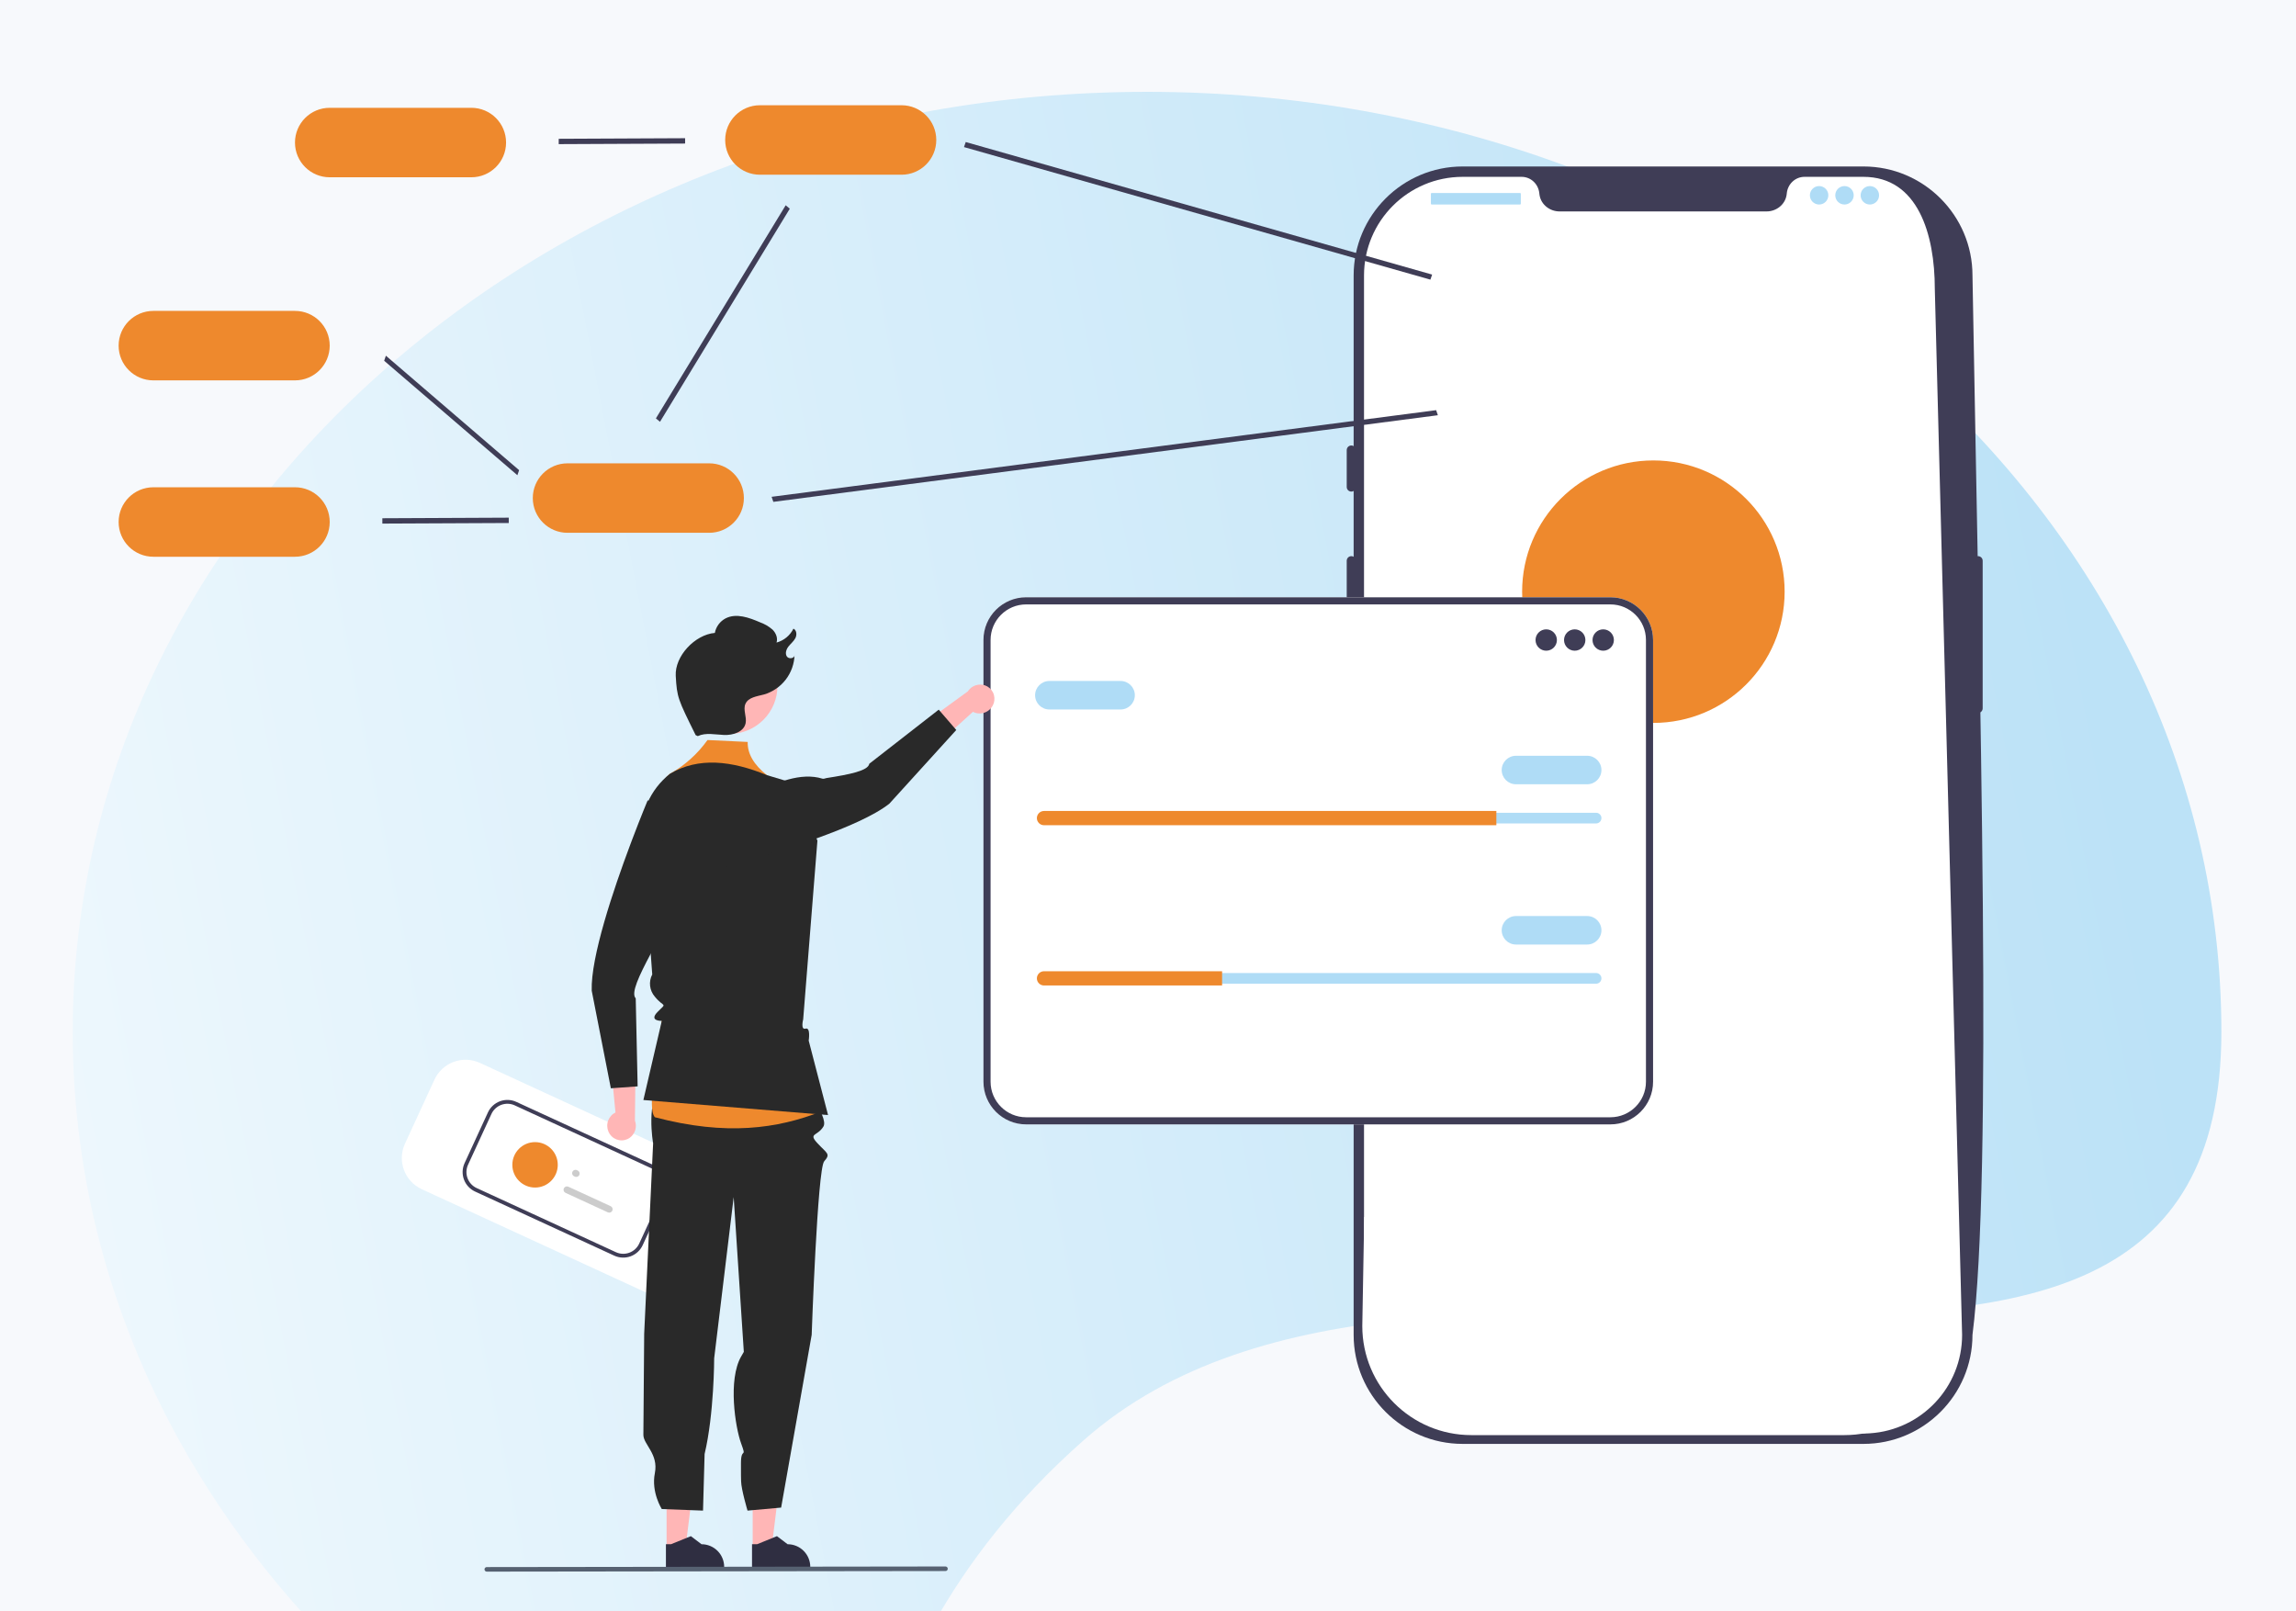 <?xml version="1.0" encoding="UTF-8"?> <svg xmlns="http://www.w3.org/2000/svg" width="1200" height="842" viewBox="0 0 1200 842" fill="none"><rect x="0" y="0" width="1200" height="842" fill="#808080" stroke="none"/><g clip-path="url(#clip0_665_752)"><rect width="1200" height="842" fill="#F7F9FC"></rect><path d="M1161 539.259C1161 810.581 749.317 591.288 566.5 752.579C420.811 881.114 464.553 1019.64 403.555 999.764H403.536C401.29 999.044 399.063 998.291 396.836 997.521C396.2 997.324 395.563 997.111 394.946 996.882C391.446 995.703 387.964 994.475 384.502 993.214C377.371 990.627 370.314 987.909 363.352 985.092C359.74 983.618 356.146 982.128 352.59 980.589C319.574 966.424 288.373 949.492 259.381 930.153C244.782 920.426 230.725 910.061 217.306 899.155C206.188 890.115 195.501 880.7 185.281 870.907C182.062 867.845 178.918 864.75 175.811 861.622C174.538 860.361 173.303 859.101 172.086 857.84C163.271 848.817 154.848 839.499 146.8 829.92C144.198 826.825 141.634 823.697 139.107 820.537C121.944 799.085 106.69 776.356 93.551 752.579C57.952 688.061 38 615.698 38 539.259C38 267.936 289.384 48 599.5 48C909.617 48 1161 267.936 1161 539.259Z" fill="url(#paint0_linear_665_752)"></path><path d="M973.931 754.589H764.458C733.039 754.589 707.479 729.032 707.479 697.619V143.969C707.479 112.556 733.039 87 764.458 87H973.931C1005.35 87 1030.91 112.556 1030.91 143.969C1034.81 366.298 1041.46 615.271 1030.91 697.619C1030.91 729.032 1005.35 754.589 973.931 754.589Z" fill="#3F3D56"></path><path d="M1033.83 290.65C1032.5 290.65 1031.42 291.731 1031.42 293.06V370.183C1031.42 371.512 1032.5 372.593 1033.83 372.593C1035.16 372.593 1036.24 371.512 1036.24 370.183V293.06C1036.24 291.731 1035.16 290.65 1033.83 290.65Z" fill="#3F3D56"></path><path d="M1011.22 150.92L1025.49 697.61C1025.49 724.952 1004.2 747.317 977.288 749.052H977.276C976.878 749.076 976.481 749.101 976.071 749.113C975.36 749.149 974.649 749.161 973.925 749.161C973.925 749.161 971.274 748.968 966.429 748.607C961.535 748.245 954.412 747.703 945.53 746.992C942.866 746.787 939.965 747.233 937 746.992C931.094 746.51 925.454 747.594 918.5 746.992C915.728 746.763 911.929 747.245 909 746.992C894.031 745.702 881.181 746.413 863.5 744.702C860.511 744.425 853.762 738.894 850.725 738.593C849.929 738.508 712.902 704.069 712.902 697.61V143.969C712.902 115.494 735.983 92.418 764.463 92.418H795.245C800.162 92.418 804.116 96.25 804.538 101.154C804.574 101.48 804.61 101.805 804.67 102.131C805.562 107.059 810.082 110.493 815.095 110.493H923.293C928.307 110.493 932.826 107.059 933.718 102.131C933.779 101.805 933.815 101.48 933.851 101.154C934.273 96.25 938.226 92.418 943.143 92.418H973.925C1002.41 92.418 1011.22 122.445 1011.22 150.92Z" fill="white"></path><path d="M706.272 232.81C704.942 232.81 703.861 233.89 703.861 235.22V254.5C703.861 255.829 704.942 256.91 706.272 256.91C707.601 256.91 708.682 255.829 708.682 254.5V235.22C708.682 233.89 707.601 232.81 706.272 232.81Z" fill="#3F3D56"></path><path d="M706.272 290.65C704.942 290.65 703.861 291.731 703.861 293.06V330.416C703.861 331.746 704.942 332.827 706.272 332.827C707.601 332.827 708.682 331.746 708.682 330.416V293.06C708.682 291.731 707.601 290.65 706.272 290.65Z" fill="#3F3D56"></path><path d="M706.272 343.673C704.942 343.673 703.861 344.754 703.861 346.083V383.439C703.861 384.768 704.942 385.849 706.272 385.849C707.601 385.849 708.682 384.768 708.682 383.439V346.083C708.682 344.754 707.601 343.673 706.272 343.673Z" fill="#3F3D56"></path><path d="M794.451 100.857H748.257C748.033 100.857 747.852 101.039 747.852 101.263V106.477C747.852 106.701 748.033 106.883 748.257 106.883H794.451C794.675 106.883 794.856 106.701 794.856 106.477V101.263C794.856 101.039 794.675 100.857 794.451 100.857Z" fill="#AFDCF6"></path><path d="M950.759 106.883C953.421 106.883 955.58 104.725 955.58 102.063C955.58 99.401 953.421 97.243 950.759 97.243C948.096 97.243 945.938 99.401 945.938 102.063C945.938 104.725 948.096 106.883 950.759 106.883Z" fill="#AFDCF6"></path><path d="M964.016 106.883C966.679 106.883 968.837 104.725 968.837 102.063C968.837 99.401 966.679 97.243 964.016 97.243C961.354 97.243 959.195 99.401 959.195 102.063C959.195 104.725 961.354 106.883 964.016 106.883Z" fill="#AFDCF6"></path><path d="M977.274 106.883C979.937 106.883 982.095 104.725 982.095 102.063C982.095 99.401 979.937 97.243 977.274 97.243C974.612 97.243 972.453 99.401 972.453 102.063C972.453 104.725 974.612 106.883 977.274 106.883Z" fill="#AFDCF6"></path><path d="M864.135 377.799C902.021 377.799 932.733 347.092 932.733 309.214C932.733 271.335 902.021 240.628 864.135 240.628C826.249 240.628 795.537 271.335 795.537 309.214C795.537 347.092 826.249 377.799 864.135 377.799Z" fill="#EE892D"></path><path d="M841.682 587.612H536.295C524.001 587.612 514 577.611 514 565.32V334.439C514 322.148 524.001 312.147 536.295 312.147H841.682C853.976 312.147 863.977 322.148 863.977 334.439V565.32C863.977 577.611 853.976 587.612 841.682 587.612Z" fill="white"></path><path d="M841.682 587.612H536.295C524.001 587.612 514 577.611 514 565.32V334.439C514 322.148 524.001 312.147 536.295 312.147H841.682C853.976 312.147 863.977 322.148 863.977 334.439V565.32C863.977 577.611 853.976 587.612 841.682 587.612ZM536.295 315.87C526.055 315.87 517.723 324.2 517.723 334.439V565.32C517.723 575.559 526.055 583.889 536.295 583.889H841.682C851.922 583.889 860.254 575.559 860.254 565.32V334.439C860.254 324.2 851.922 315.87 841.682 315.87H536.295Z" fill="#3F3D56"></path><path d="M808.13 340.067C811.214 340.067 813.714 337.567 813.714 334.483C813.714 331.399 811.214 328.899 808.13 328.899C805.045 328.899 802.545 331.399 802.545 334.483C802.545 337.567 805.045 340.067 808.13 340.067Z" fill="#3F3D56"></path><path d="M823.022 340.067C826.107 340.067 828.607 337.567 828.607 334.483C828.607 331.399 826.107 328.899 823.022 328.899C819.938 328.899 817.438 331.399 817.438 334.483C817.438 337.567 819.938 340.067 823.022 340.067Z" fill="#3F3D56"></path><path d="M837.915 340.067C840.999 340.067 843.5 337.567 843.5 334.483C843.5 331.399 840.999 328.899 837.915 328.899C834.831 328.899 832.33 331.399 832.33 334.483C832.33 337.567 834.831 340.067 837.915 340.067Z" fill="#3F3D56"></path><path d="M545.646 424.753C544.106 424.753 542.854 426.005 542.854 427.545C542.854 428.295 543.143 428.99 543.67 429.502C544.201 430.046 544.896 430.337 545.646 430.337H834.191C835.73 430.337 836.983 429.084 836.983 427.545C836.983 426.794 836.693 426.1 836.167 425.587C835.636 425.044 834.941 424.753 834.191 424.753H545.646Z" fill="#AFDCF6"></path><path d="M782.068 423.822V431.267H545.647C544.623 431.267 543.692 430.858 543.022 430.169C542.333 429.499 541.924 428.568 541.924 427.545C541.924 425.497 543.599 423.822 545.647 423.822L782.068 423.822Z" fill="#EE892D"></path><path d="M829.539 409.863H792.308C788.202 409.863 784.861 406.524 784.861 402.418C784.861 398.312 788.202 394.973 792.308 394.973H829.539C833.645 394.973 836.986 398.312 836.986 402.418C836.986 406.524 833.645 409.863 829.539 409.863Z" fill="#AFDCF6"></path><path d="M585.672 370.777H548.44C544.335 370.777 540.994 367.438 540.994 363.332C540.994 359.226 544.335 355.887 548.44 355.887H585.672C589.778 355.887 593.118 359.226 593.118 363.332C593.118 367.438 589.778 370.777 585.672 370.777Z" fill="#AFDCF6"></path><path d="M545.646 508.509C544.106 508.509 542.854 509.761 542.854 511.301C542.854 512.051 543.143 512.746 543.67 513.258C544.201 513.802 544.896 514.093 545.646 514.093H834.191C835.73 514.093 836.983 512.84 836.983 511.301C836.983 510.55 836.693 509.856 836.167 509.343C835.636 508.8 834.941 508.509 834.191 508.509H545.646Z" fill="#AFDCF6"></path><path d="M638.726 507.577V515.022H545.647C544.623 515.022 543.692 514.613 543.022 513.924C542.333 513.254 541.924 512.323 541.924 511.3C541.924 509.252 543.599 507.577 545.647 507.577L638.726 507.577Z" fill="#EE892D"></path><path d="M829.539 493.618H792.308C788.202 493.618 784.861 490.28 784.861 486.173C784.861 482.067 788.202 478.729 792.308 478.729H829.539C833.645 478.729 836.986 482.067 836.986 486.173C836.986 490.28 833.645 493.618 829.539 493.618Z" fill="#AFDCF6"></path><g clip-path="url(#clip1_665_752)"><path d="M340.124 676.601L220.41 621.473C216.103 619.483 212.76 615.866 211.116 611.415C209.472 606.964 209.66 602.043 211.64 597.73L227.063 564.239C229.052 559.932 232.67 556.589 237.121 554.945C241.572 553.301 246.493 553.489 250.805 555.469L370.519 610.598C374.827 612.587 378.169 616.204 379.813 620.655C381.458 625.106 381.269 630.028 379.289 634.34L363.867 667.831C361.877 672.139 358.26 675.481 353.809 677.125C349.358 678.77 344.436 678.581 340.124 676.601Z" fill="white"></path><path d="M321.484 655.31L248.706 621.795C246.255 620.664 244.354 618.606 243.419 616.074C242.483 613.542 242.591 610.742 243.717 608.289L255.938 581.751C257.069 579.3 259.127 577.399 261.659 576.464C264.191 575.528 266.991 575.635 269.444 576.762L342.222 610.276C344.672 611.408 346.574 613.466 347.509 615.998C348.445 618.53 348.337 621.33 347.211 623.783L334.99 650.32C333.858 652.771 331.801 654.673 329.269 655.608C326.737 656.543 323.937 656.436 321.484 655.31Z" fill="white"></path><path d="M321.065 656.218L248.288 622.703C245.596 621.46 243.508 619.2 242.481 616.42C241.453 613.639 241.571 610.564 242.808 607.87L255.029 581.333C256.272 578.641 258.532 576.553 261.312 575.526C264.093 574.498 267.168 574.616 269.862 575.853L342.64 609.367C345.331 610.61 347.419 612.87 348.447 615.651C349.474 618.432 349.356 621.507 348.119 624.201L335.898 650.738C334.655 653.429 332.396 655.518 329.615 656.545C326.834 657.572 323.759 657.455 321.065 656.218ZM269.026 577.67C266.813 576.654 264.289 576.557 262.005 577.401C259.722 578.244 257.866 579.959 256.845 582.169L244.625 608.706C243.609 610.919 243.512 613.443 244.356 615.727C245.199 618.01 246.914 619.866 249.124 620.887L321.902 654.401C324.114 655.417 326.639 655.513 328.922 654.67C331.205 653.826 333.061 652.111 334.082 649.901L346.302 623.364C347.318 621.152 347.415 618.627 346.571 616.344C345.728 614.06 344.013 612.205 341.803 611.184L269.026 577.67Z" fill="#3F3D56"></path><path d="M300.445 614.917L300.043 614.732C299.832 614.635 299.641 614.498 299.483 614.327C299.324 614.156 299.201 613.956 299.12 613.738C299.039 613.519 299.002 613.287 299.011 613.054C299.02 612.822 299.075 612.593 299.172 612.382C299.27 612.17 299.408 611.98 299.579 611.822C299.75 611.664 299.95 611.541 300.169 611.461C300.387 611.38 300.619 611.344 300.852 611.353C301.085 611.362 301.313 611.418 301.525 611.516L301.927 611.701C302.352 611.898 302.682 612.256 302.844 612.696C303.006 613.136 302.987 613.622 302.791 614.048C302.595 614.474 302.238 614.805 301.798 614.968C301.358 615.131 300.872 615.113 300.445 614.917Z" fill="#CCCCCC"></path><path d="M317.681 633.577L295.567 623.393C295.355 623.296 295.164 623.159 295.006 622.988C294.848 622.817 294.724 622.617 294.644 622.399C294.563 622.18 294.526 621.948 294.535 621.716C294.543 621.483 294.598 621.254 294.696 621.043C294.793 620.831 294.931 620.641 295.102 620.483C295.273 620.325 295.474 620.202 295.692 620.122C295.911 620.041 296.143 620.005 296.376 620.014C296.608 620.024 296.837 620.079 297.048 620.177L319.163 630.361C319.374 630.457 319.565 630.595 319.723 630.766C319.882 630.937 320.005 631.137 320.086 631.355C320.167 631.573 320.204 631.806 320.195 632.038C320.186 632.271 320.131 632.5 320.034 632.711C319.936 632.923 319.798 633.113 319.627 633.271C319.456 633.429 319.256 633.552 319.037 633.632C318.819 633.713 318.587 633.749 318.354 633.74C318.121 633.73 317.893 633.675 317.681 633.577Z" fill="#CCCCCC"></path><path d="M279.645 620.623C286.202 620.623 291.517 615.308 291.517 608.751C291.517 602.194 286.202 596.879 279.645 596.879C273.089 596.879 267.773 602.194 267.773 608.751C267.773 615.308 273.089 620.623 279.645 620.623Z" fill="#EE892D"></path><path d="M393.393 808.928L403.294 808.927L408.004 770.737L393.391 770.738L393.393 808.928Z" fill="#FFB6B6"></path><path d="M393.043 819.257L423.49 819.256V818.871C423.49 815.728 422.242 812.714 420.019 810.491C417.797 808.269 414.783 807.02 411.64 807.02L406.077 802.801L395.701 807.021L393.043 807.021L393.043 819.257Z" fill="#2F2E41"></path><path d="M348.393 808.928L358.294 808.927L363.004 770.737L348.391 770.738L348.393 808.928Z" fill="#FFB6B6"></path><path d="M348.043 819.257L378.49 819.256V818.871C378.49 815.728 377.242 812.714 375.019 810.491C372.797 808.269 369.783 807.02 366.64 807.02L361.077 802.801L350.701 807.021L348.043 807.021L348.043 819.257Z" fill="#2F2E41"></path><path d="M417.464 563.737C417.464 563.737 433.465 583.583 430.362 588.728C427.26 593.874 422.26 592.092 427.26 597.483C432.26 602.874 434.263 602.937 430.761 606.906C427.26 610.874 424.218 697.614 424.218 697.614L408.26 787.874L390.696 789.457C390.696 789.457 387.42 778.425 387.34 774.15C387.26 769.874 387.26 773.599 387.26 764.737C387.26 755.874 390.42 762.74 387.34 754.307C384.26 745.874 380.42 721.032 387.34 708.953C394.26 696.874 388.821 707.472 388.821 707.472L383.46 625.614L373.26 709.874C373.26 709.874 373.26 738.874 368.26 759.874L367.433 789.457L345.882 788.633C345.882 788.633 340.26 779.874 342.26 769.874C344.26 759.874 336.26 754.874 336.26 749.874C336.26 744.874 336.681 697.047 336.681 697.047L341.354 597.483C341.354 597.483 337.26 574.874 346.26 565.874C355.26 556.874 417.464 563.737 417.464 563.737Z" fill="#292929"></path><path d="M369.78 386.742L390.78 387.742C390.618 393.872 393.966 399.655 400.822 405.091L412.26 416.874L415.26 442.874L412.26 540.874L429.26 580.874C406.416 589.802 379.714 593.762 342.26 583.874C338.036 579.369 343.433 553.112 345.889 533.507C345.889 533.507 351.203 525.339 346.405 519.435C341.608 513.531 348.26 476.874 348.26 476.874L350.26 435.874C349.123 422.605 339.705 412.615 350.169 404.377C357.916 400.003 364.61 393.983 369.78 386.742Z" fill="#EE892D"></path><path d="M400.823 405.091L415.091 409.372L427.22 439.336L419.781 532.743C419.781 532.743 418.29 538.393 421.035 537.568C423.781 536.743 422.662 543.823 422.662 543.823L432.781 582.743L336.261 574.875L345.889 533.508C345.889 533.508 338.787 533.737 343.781 528.743C348.775 523.749 347.058 526.779 342.261 520.875C340.887 519.301 340.022 517.349 339.778 515.274C339.534 513.2 339.924 511.1 340.895 509.251L338.755 480.001L335.227 438.835C334.667 432.303 335.739 425.735 338.348 419.72C340.956 413.705 345.019 408.433 350.17 404.378C365.07 395.526 382.339 397.526 400.823 405.091Z" fill="#292929"></path><path d="M318.696 592.644C317.569 590.972 317.138 588.925 317.496 586.94C317.854 584.955 318.973 583.188 320.614 582.015C320.952 581.781 321.308 581.577 321.679 581.402L319.078 554.51L332.26 548.39L331.839 585.613C332.443 587.208 332.502 588.959 332.007 590.591C331.512 592.223 330.491 593.645 329.102 594.636C328.307 595.192 327.409 595.586 326.462 595.795C325.514 596.004 324.534 596.025 323.579 595.856C322.623 595.686 321.71 595.33 320.892 594.808C320.074 594.286 319.366 593.608 318.81 592.812C318.772 592.757 318.734 592.701 318.696 592.644Z" fill="#FFB6B6"></path><path d="M309.261 517.744L319.261 568.744L320.451 568.664L332.041 567.834L333.261 567.744L332.261 521.744C329.601 519.034 334.111 509.754 340.031 498.554C342.221 494.424 344.601 490.024 346.891 485.604C347.301 484.814 347.701 484.024 348.101 483.234C350.977 477.754 353.476 472.084 355.581 466.264L339.011 419.244L338.591 418.044C338.591 418.044 335.061 426.464 330.441 438.654C330.091 439.564 329.741 440.494 329.391 441.444C320.571 464.984 308.681 500.244 309.261 517.744Z" fill="#292929"></path><path d="M519.3 367.678C518.632 369.581 517.247 371.149 515.441 372.047C513.635 372.946 511.549 373.104 509.628 372.488C509.24 372.356 508.863 372.193 508.501 371.999L488.484 390.145L475.703 383.227L505.811 361.335C506.73 359.898 508.099 358.805 509.703 358.228C511.308 357.65 513.059 357.62 514.683 358.142C515.604 358.448 516.456 358.933 517.19 359.568C517.923 360.203 518.525 360.977 518.96 361.844C519.395 362.712 519.655 363.657 519.724 364.625C519.794 365.593 519.673 366.565 519.367 367.486C519.345 367.55 519.323 367.614 519.3 367.678Z" fill="#FFB6B6"></path><path d="M367.371 455.993C367.371 455.993 397.083 448.644 424.618 438.912C425.345 438.658 426.06 438.399 426.775 438.139C442.438 432.508 457.107 426.144 464.851 419.974L499.793 381.496L499.018 380.595L491.421 371.798L490.626 370.872L454.332 399.143C453.752 402.805 444.064 404.733 431.928 406.624C431.248 406.735 430.531 407.15 429.851 406.939C418.43 403.392 405.532 409.251 395.904 413.572L367.371 455.993Z" fill="#292929"></path><path d="M381.228 383.546C395.099 383.546 406.344 372.301 406.344 358.431C406.344 344.56 395.099 333.315 381.228 333.315C367.358 333.315 356.113 344.56 356.113 358.431C356.113 372.301 367.358 383.546 381.228 383.546Z" fill="#FFB6B6"></path><path d="M364.701 384.696C368.902 382.723 373.808 383.922 378.446 384.105C383.083 384.287 388.702 382.539 389.686 378.003C390.414 374.65 388.227 370.974 389.605 367.831C391.108 364.404 395.618 363.916 399.236 362.956C403.77 361.646 407.768 358.925 410.651 355.188C413.534 351.451 415.15 346.893 415.267 342.175C415.518 344.047 412.314 344.662 411.261 343.093C410.209 341.524 410.934 339.352 412.094 337.861C413.255 336.37 414.821 335.179 415.696 333.505C416.571 331.83 416.401 329.344 414.692 328.538C413.816 330.306 412.576 331.868 411.052 333.121C409.529 334.374 407.756 335.29 405.853 335.809C406.63 333.447 405.531 330.793 403.762 329.046C401.883 327.41 399.717 326.135 397.375 325.285C391.585 322.775 384.826 320.278 379.219 323.173C377.772 323.935 376.516 325.014 375.544 326.329C374.572 327.645 373.91 329.163 373.607 330.77C363.236 331.647 352.587 342.881 353.178 353.272C353.813 364.458 354.277 365.363 363.589 384.187" fill="#292929"></path><path d="M494.154 821.036L254.404 821.343C254.089 821.342 253.787 821.216 253.564 820.993C253.342 820.77 253.217 820.468 253.217 820.152C253.217 819.837 253.342 819.535 253.564 819.312C253.787 819.088 254.089 818.963 254.404 818.962L494.154 818.654C494.47 818.654 494.773 818.78 494.996 819.003C495.219 819.226 495.345 819.529 495.345 819.845C495.345 820.161 495.219 820.464 494.996 820.687C494.773 820.91 494.47 821.036 494.154 821.036Z" fill="#566171"></path></g><path d="M747.595 146.144L748.5 143.5L504.733 74.223L503.829 76.866L747.595 146.144Z" fill="#3F3D56"></path><path d="M270.408 248.354L271.312 245.71L201.684 185.891L200.78 188.533L270.408 248.354Z" fill="#3F3D56"></path><path d="M404.181 262.279L751.5 217L750.595 214.356L403.278 259.635L404.181 262.279Z" fill="#3F3D56"></path><path d="M344.946 220.441L412.783 109.072L410.639 107.28L342.804 218.649L344.946 220.441Z" fill="#3F3D56"></path><path d="M292.008 75.325L358.074 75.021V72.228L292.008 72.532V75.325Z" fill="#3F3D56"></path><path d="M172.326 92.649H246.343C256.37 92.649 264.498 84.521 264.498 74.494C264.498 64.467 256.37 56.339 246.343 56.339H172.326C162.299 56.339 154.171 64.467 154.171 74.494C154.171 84.521 162.299 92.649 172.326 92.649Z" fill="#EE892D"></path><path d="M80.154 198.788H154.171C164.198 198.788 172.326 190.659 172.326 180.633C172.326 170.606 164.198 162.478 154.171 162.478H80.154C70.127 162.478 61.999 170.606 61.999 180.633C61.999 190.659 70.127 198.788 80.154 198.788Z" fill="#EE892D"></path><path d="M199.836 273.632L265.902 273.329V270.536L199.836 270.839V273.632Z" fill="#3F3D56"></path><path d="M80.154 290.96H154.171C164.198 290.96 172.326 282.831 172.326 272.804C172.326 262.778 164.198 254.649 154.171 254.649H80.154C70.127 254.649 61.999 262.778 61.999 272.804C61.999 282.831 70.127 290.96 80.154 290.96Z" fill="#EE892D"></path><path d="M296.619 278.447H370.636C380.663 278.447 388.791 270.319 388.791 260.292C388.791 250.265 380.663 242.137 370.636 242.137H296.619C286.592 242.137 278.464 250.265 278.464 260.292C278.464 270.319 286.592 278.447 296.619 278.447Z" fill="#EE892D"></path><path d="M397.172 91.31H471.189C481.215 91.31 489.344 83.182 489.344 73.155C489.344 63.128 481.215 55 471.189 55H397.172C387.145 55 379.017 63.128 379.017 73.155C379.017 83.182 387.145 91.31 397.172 91.31Z" fill="#EE892D"></path><path fill-rule="evenodd" clip-rule="evenodd" d="M1021 693C1021 661.52 995.48 636 964 636H713L712 693V693C712 724.48 737.52 750 769 750H964C995.48 750 1021 724.48 1021 693V693Z" fill="white"></path></g><defs><linearGradient id="paint0_linear_665_752" x1="1088" y1="305" x2="-369" y2="586.5" gradientUnits="userSpaceOnUse"><stop stop-color="#BCE2F7"></stop><stop offset="1" stop-color="white"></stop></linearGradient><clipPath id="clip0_665_752"><rect width="1200" height="842" fill="white"></rect></clipPath><clipPath id="clip1_665_752"><rect width="654.26" height="625.368" fill="white" transform="translate(210 196)"></rect></clipPath></defs></svg> 